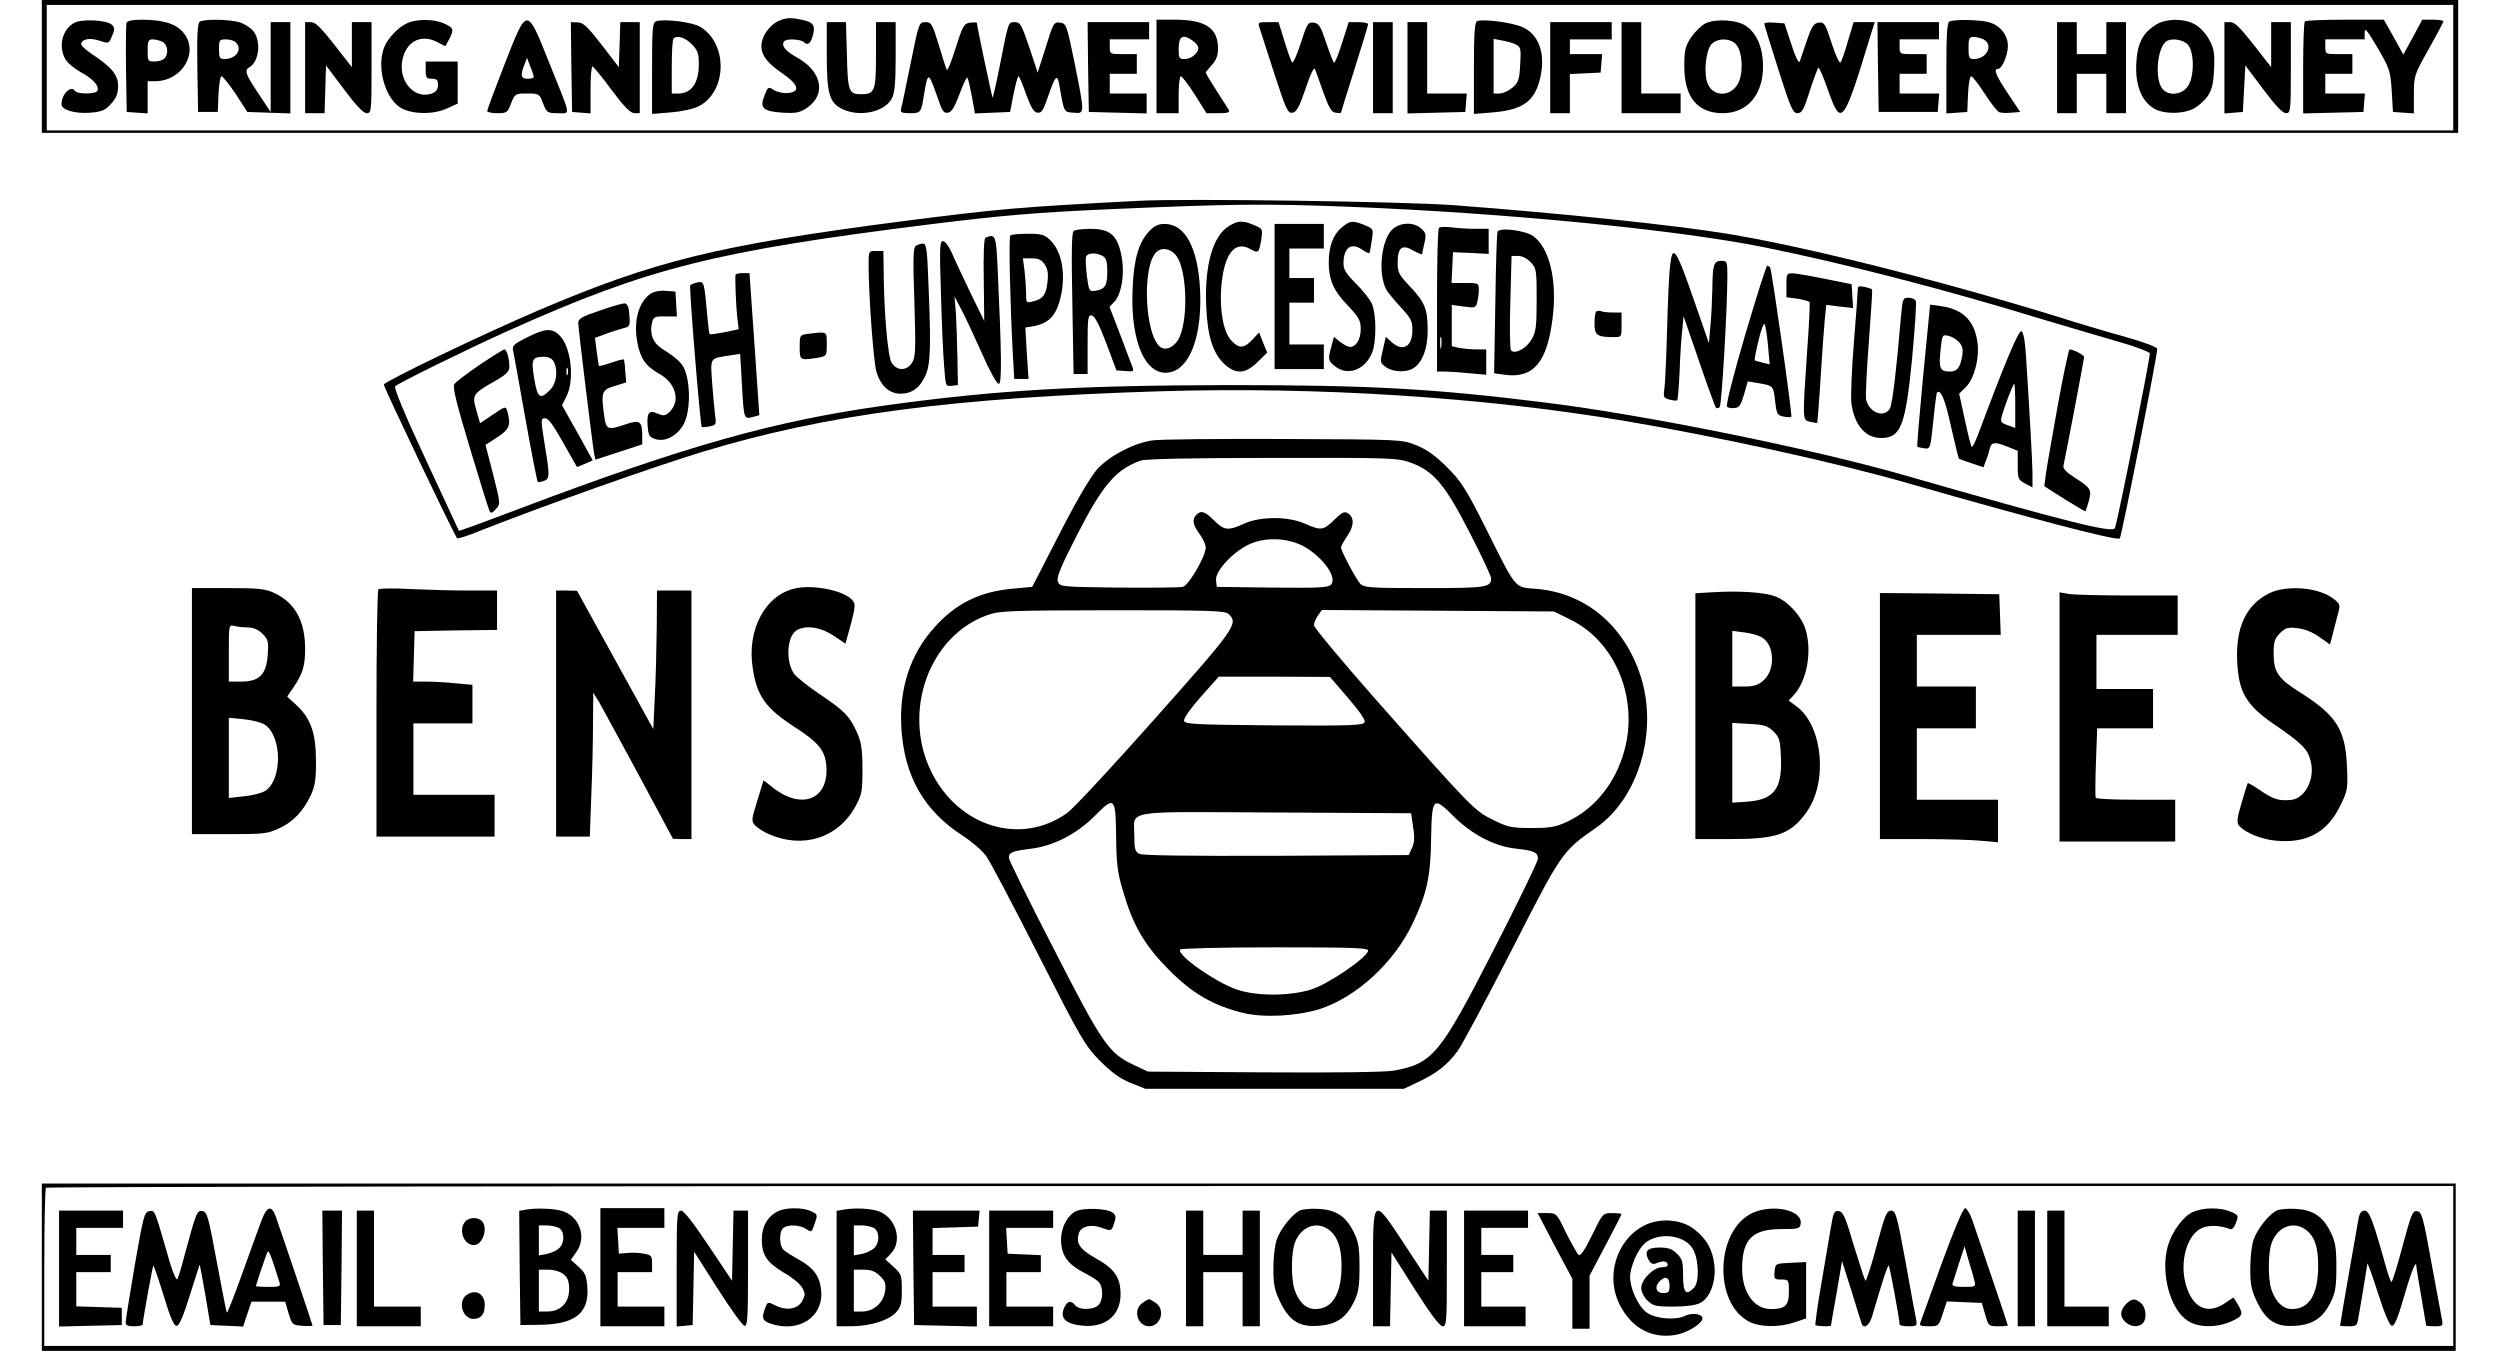 <?xml version="1.0" standalone="no"?>
<!DOCTYPE svg PUBLIC "-//W3C//DTD SVG 20010904//EN"
 "http://www.w3.org/TR/2001/REC-SVG-20010904/DTD/svg10.dtd">
<svg version="1.0" xmlns="http://www.w3.org/2000/svg"
 width="1016pt" height="549pt" viewBox="0 0 1016 549"
 preserveAspectRatio="xMidYMid meet">
<g transform="translate(0,549) scale(0.1,-0.1)"
fill="#000000" stroke="none">
<path d="M170 5220 l0 -270 4910 0 4910 0 0 270 0 270 -4910 0 -4910 0 0 -270z
m9800 -5 l0 -255 -4890 0 -4890 0 0 255 0 255 4890 0 4890 0 0 -255z"/>
<path d="M3160 5403 c-21 -11 -42 -33 -54 -56 -27 -57 -8 -99 69 -152 71 -48
80 -78 27 -83 -18 -2 -44 4 -57 12 -22 15 -24 14 -38 -22 -21 -51 -6 -65 75
-70 54 -3 68 0 98 20 78 53 61 146 -37 202 -52 29 -68 49 -57 67 8 13 68 11
82 -3 16 -16 30 -1 38 39 7 36 -6 47 -71 57 -29 5 -50 1 -75 -11z"/>
<path d="M301 5397 c-48 -28 -64 -92 -37 -145 8 -16 37 -40 65 -56 51 -27 77
-58 66 -76 -8 -13 -82 -13 -90 0 -16 26 -55 -12 -55 -54 0 -23 56 -39 117 -34
48 4 61 10 85 37 21 23 28 41 28 72 0 45 -27 77 -109 131 -22 15 -41 32 -41
38 0 21 35 28 73 15 39 -13 39 -13 52 18 12 27 12 34 0 46 -20 20 -123 25
-154 8z"/>
<path d="M514 5397 c-2 -7 -3 -91 -2 -187 l3 -175 43 -3 42 -3 0 65 0 66 30 0
c113 0 182 123 113 200 -32 35 -79 49 -166 50 -38 0 -59 -4 -63 -13z m147 -77
c21 -12 25 -50 7 -68 -7 -7 -25 -12 -40 -12 -27 0 -28 2 -28 45 0 39 3 45 21
45 11 0 29 -5 40 -10z"/>
<path d="M812 5402 c-9 -7 -12 -51 -10 -188 l3 -179 40 0 40 0 3 73 c2 39 7
72 12 72 6 0 31 -33 58 -72 l47 -73 88 -3 87 -3 0 186 0 185 -40 0 -40 0 0
-182 0 -183 -50 75 c-53 80 -58 94 -36 107 39 23 48 105 16 146 -12 15 -38 31
-58 37 -44 12 -142 13 -160 2z m146 -84 c29 -29 2 -68 -47 -68 -18 0 -21 6
-21 40 0 37 2 40 28 40 15 0 33 -5 40 -12z"/>
<path d="M1655 5396 c-37 -17 -80 -62 -94 -99 -30 -78 1 -197 61 -241 42 -30
133 -34 192 -8 l46 21 0 85 0 86 -65 0 -65 0 0 -35 c0 -31 3 -35 25 -35 20 0
25 -5 25 -25 0 -17 -7 -28 -23 -34 -78 -30 -148 61 -117 153 20 62 76 86 135
56 l35 -18 15 28 c21 40 19 46 -19 64 -41 19 -110 20 -151 2z"/>
<path d="M2051 5230 c-39 -100 -71 -186 -71 -191 0 -5 18 -9 41 -9 38 0 42 2
56 40 16 39 17 40 65 40 49 0 50 -1 65 -40 15 -38 18 -40 60 -40 53 0 56 -22
-35 205 -92 230 -89 230 -181 -5z m118 -52 c1 -5 -10 -8 -24 -8 -28 0 -31 13
-14 57 l11 28 13 -35 c8 -19 14 -38 14 -42z"/>
<path d="M2668 5404 c-16 -5 -18 -23 -18 -191 l0 -186 75 6 c41 3 92 14 112
24 119 58 123 257 7 325 -32 18 -142 32 -176 22z m143 -93 c24 -25 29 -37 29
-81 0 -77 -29 -119 -82 -120 l-28 0 0 108 c0 60 3 112 7 115 14 15 46 5 74
-22z"/>
<path d="M4700 5220 l0 -190 45 0 45 0 0 75 c0 41 4 75 9 75 5 0 31 -34 57
-75 l47 -75 49 0 c37 0 47 3 42 13 -4 6 -27 42 -51 80 -24 37 -43 69 -43 72 0
2 11 16 25 31 18 20 25 38 25 68 0 82 -52 116 -175 116 l-75 0 0 -190z m148
104 c12 -8 22 -21 22 -29 0 -21 -29 -45 -56 -45 -21 0 -24 4 -24 38 0 56 16
66 58 36z"/>
<path d="M6003 5404 c-10 -4 -13 -52 -13 -191 l0 -186 76 6 c126 11 173 46
195 147 20 94 -8 171 -74 200 -43 19 -162 34 -184 24z m160 -96 c17 -9 19 -19
15 -80 -3 -62 -7 -73 -31 -94 -16 -13 -39 -24 -53 -24 l-24 0 0 111 0 111 37
-7 c21 -4 46 -11 56 -17z"/>
<path d="M6933 5396 c-17 -8 -44 -34 -60 -57 -24 -37 -28 -52 -28 -118 0 -126
53 -191 157 -191 99 0 163 75 163 190 0 74 -24 132 -67 163 -35 26 -122 32
-165 13z m122 -86 c25 -27 31 -106 12 -152 -26 -61 -103 -66 -127 -8 -17 41
-8 134 15 160 24 26 76 26 100 0z"/>
<path d="M7923 5403 c-10 -3 -13 -51 -13 -189 l0 -185 43 3 42 3 3 73 c2 39 7
72 13 72 5 0 30 -32 55 -71 25 -39 52 -73 59 -75 7 -3 29 -4 49 -2 l36 3 -50
75 c-49 74 -60 100 -40 100 16 0 40 56 40 93 0 45 -31 84 -78 97 -38 10 -137
12 -159 3z m138 -73 c42 -23 14 -80 -40 -80 -18 0 -21 6 -21 45 0 39 3 45 21
45 11 0 29 -5 40 -10z"/>
<path d="M8764 5391 c-56 -34 -78 -77 -82 -157 -5 -88 20 -153 70 -184 43 -27
135 -24 175 6 54 40 68 70 71 152 3 66 0 84 -20 121 -14 26 -38 51 -58 62 -45
25 -116 24 -156 0z m126 -81 c29 -29 29 -136 -1 -174 -27 -34 -81 -36 -103 -4
-30 42 -18 166 18 190 21 14 66 8 86 -12z"/>
<path d="M9367 5403 c-4 -3 -7 -89 -7 -190 l0 -184 123 3 122 3 3 38 3 37 -80
0 -81 0 0 40 0 40 55 0 55 0 0 40 0 40 -55 0 c-54 0 -55 0 -55 30 l0 30 80 0
80 0 0 28 c0 22 10 9 53 -63 49 -85 52 -95 57 -175 l5 -85 43 -3 42 -3 0 77
c0 76 1 79 60 184 33 59 60 110 60 113 0 4 -19 7 -43 7 l-43 0 -38 -71 -39
-71 -39 71 -40 71 -157 0 c-87 0 -161 -3 -164 -7z"/>
<path d="M1240 5215 l0 -185 40 0 39 0 3 97 3 97 73 -97 c49 -66 79 -97 92
-97 19 0 20 7 20 185 l0 185 -40 0 -40 0 0 -92 0 -91 -71 91 c-55 70 -77 92
-95 92 l-24 0 0 -185z"/>
<path d="M2322 5218 l3 -183 38 -3 37 -3 0 95 c0 53 3 96 8 96 4 -1 39 -43 77
-95 52 -69 76 -94 93 -95 l22 0 0 185 0 185 -40 0 -39 0 -3 -92 -3 -91 -70 91
c-58 75 -75 91 -98 91 l-27 1 2 -182z"/>
<path d="M3360 5264 c0 -156 11 -193 65 -218 70 -33 172 -11 200 45 11 21 15
65 15 169 l0 140 -40 0 -40 0 0 -134 c0 -147 -5 -159 -61 -159 -49 0 -54 12
-57 158 l-4 135 -39 0 -39 0 0 -136z"/>
<path d="M3701 5233 c-19 -93 -36 -176 -39 -185 -4 -15 3 -18 36 -18 44 0 46
2 57 75 11 68 16 80 26 64 5 -8 18 -42 30 -77 17 -52 24 -63 41 -60 16 2 27
22 48 77 15 41 29 70 32 65 3 -5 11 -40 18 -77 l12 -68 72 3 71 3 14 73 c8 39
17 72 20 72 4 0 17 -33 31 -73 20 -54 31 -73 46 -75 17 -2 24 9 43 65 30 87
38 95 46 47 20 -114 18 -109 58 -112 46 -4 46 -8 4 203 -32 155 -34 160 -59
163 -25 3 -28 -1 -58 -100 l-33 -103 -34 103 c-31 91 -37 102 -58 102 -28 0
-26 5 -61 -173 -15 -75 -29 -136 -30 -134 -3 3 -64 293 -64 304 0 2 -12 3 -27
1 -25 -3 -30 -11 -59 -102 -17 -55 -33 -95 -36 -90 -3 5 -18 51 -33 102 -26
85 -30 92 -54 92 -26 0 -27 -3 -60 -167z"/>
<path d="M4422 5218 l3 -183 118 -3 117 -3 0 41 0 40 -75 0 -75 0 0 40 0 40
55 0 55 0 0 40 0 40 -55 0 c-54 0 -55 0 -55 30 l0 30 80 0 80 0 0 35 0 35
-125 0 -125 0 2 -182z"/>
<path d="M5120 5373 c5 -16 32 -99 60 -186 46 -142 54 -158 72 -155 17 2 28
22 54 98 18 55 34 89 38 80 3 -8 18 -51 34 -95 23 -64 33 -81 50 -83 12 -2 22
-2 22 1 0 2 25 82 55 177 30 95 55 177 55 182 0 4 -18 8 -40 8 l-39 0 -27 -85
c-15 -47 -29 -83 -33 -80 -3 4 -18 41 -32 83 -22 66 -29 77 -50 80 -23 3 -27
-4 -53 -84 -15 -47 -31 -82 -35 -78 -4 5 -18 44 -31 87 l-24 77 -42 0 c-42 0
-43 0 -34 -27z"/>
<path d="M5580 5215 l0 -185 40 0 40 0 0 185 0 185 -40 0 -40 0 0 -185z"/>
<path d="M5720 5215 l0 -186 118 3 117 3 3 38 3 37 -80 0 -81 0 0 145 0 145
-40 0 -40 0 0 -185z"/>
<path d="M6300 5215 l0 -185 40 0 40 0 0 80 0 79 63 3 62 3 3 38 3 37 -65 0
-66 0 0 30 0 30 85 0 85 0 0 35 0 35 -125 0 -125 0 0 -185z"/>
<path d="M6590 5215 l0 -185 120 0 120 0 0 40 0 40 -80 0 -80 0 0 145 0 145
-40 0 -40 0 0 -185z"/>
<path d="M7170 5394 c0 -5 26 -88 57 -186 50 -157 59 -178 78 -178 18 0 26 14
50 91 16 50 32 92 35 94 3 2 21 -39 39 -91 54 -153 62 -143 175 229 l15 47
-43 0 -43 0 -23 -77 c-12 -43 -26 -82 -30 -87 -5 -4 -21 31 -36 78 -26 80 -30
87 -53 84 -20 -3 -28 -14 -48 -73 -13 -38 -26 -77 -29 -85 -4 -9 -18 19 -34
70 l-28 85 -41 3 c-23 2 -41 0 -41 -4z"/>
<path d="M7632 5218 l3 -183 120 0 120 0 3 38 3 37 -80 0 -81 0 0 40 0 40 55
0 55 0 0 40 0 40 -55 0 c-54 0 -55 0 -55 30 l0 30 80 0 80 0 0 35 0 35 -125 0
-125 0 2 -182z"/>
<path d="M8360 5215 l0 -185 40 0 40 0 0 80 0 80 60 0 60 0 0 -80 0 -80 40 0
40 0 0 185 0 185 -40 0 -40 0 0 -65 0 -65 -60 0 -60 0 0 65 0 65 -40 0 -40 0
0 -185z"/>
<path d="M9040 5214 l0 -185 38 3 37 3 5 94 5 95 73 -97 c49 -66 79 -97 92
-97 19 0 20 7 20 185 l0 185 -40 0 -40 0 0 -92 0 -91 -71 91 c-55 70 -77 92
-95 92 l-24 0 0 -186z"/>
<path d="M4630 4674 c-495 -26 -564 -32 -970 -84 -744 -97 -998 -159 -1476
-363 -222 -95 -624 -288 -624 -300 0 -13 291 -622 298 -625 5 -1 45 11 88 29
245 97 699 259 913 324 499 151 1014 219 1861 245 634 19 1310 -24 1885 -121
375 -63 867 -171 1153 -254 513 -147 849 -235 857 -223 8 12 156 761 152 771
-3 7 -58 28 -123 46 -66 18 -191 55 -279 83 -486 150 -1028 286 -1345 338
-221 36 -663 82 -1110 116 -200 15 -1096 28 -1280 18z m845 -24 c644 -25 1344
-94 1695 -165 331 -67 733 -171 1125 -291 121 -36 269 -80 329 -97 59 -17 110
-37 113 -43 3 -10 -128 -671 -142 -710 -7 -22 -195 25 -860 216 -374 107
-1049 244 -1455 294 -456 57 -715 71 -1280 71 -614 -1 -947 -20 -1390 -81
-460 -63 -819 -164 -1509 -425 -129 -49 -235 -88 -236 -86 -1 1 -61 132 -135
290 -85 182 -130 291 -124 297 14 14 293 151 462 227 569 255 835 322 1717
432 292 36 419 47 730 61 480 21 632 23 960 10z"/>
<path d="M4994 4571 c-65 -40 -99 -158 -92 -325 5 -126 29 -198 80 -241 44
-37 82 -33 129 14 l39 38 -17 41 -16 41 -27 -29 c-34 -36 -53 -38 -84 -6 -33
32 -50 121 -43 218 11 135 54 192 118 156 33 -19 36 -16 45 40 6 41 6 42 -29
57 -47 20 -66 19 -103 -4z"/>
<path d="M5451 4564 c-33 -28 -51 -76 -51 -139 0 -72 19 -116 76 -175 47 -50
54 -62 54 -98 0 -41 -19 -72 -44 -72 -7 0 -25 9 -39 20 l-26 21 -10 -38 c-15
-54 -14 -59 15 -82 51 -40 121 -15 150 55 18 43 18 155 0 198 -7 18 -37 55
-65 83 -40 40 -51 57 -51 82 0 66 32 88 78 55 13 -9 25 -14 27 -13 2 2 6 25
10 52 7 47 7 47 -29 62 -48 20 -60 19 -95 -11z"/>
<path d="M4670 4550 c-42 -45 -62 -112 -67 -231 -11 -228 59 -373 163 -339 76
26 120 158 111 335 -9 169 -61 265 -144 265 -26 0 -42 -8 -63 -30z m111 -100
c41 -55 49 -243 14 -327 -18 -42 -57 -62 -81 -42 -61 51 -73 320 -17 382 22
24 61 18 84 -13z"/>
<path d="M5180 4285 l0 -295 100 0 100 0 0 50 0 50 -70 0 -70 0 0 85 0 85 50
0 50 0 0 50 0 50 -50 0 -50 0 0 60 0 60 70 0 70 0 0 50 0 50 -100 0 -100 0 0
-295z"/>
<path d="M5655 4554 c-42 -46 -55 -175 -22 -239 5 -11 32 -43 58 -72 43 -46
49 -57 49 -95 0 -68 -40 -90 -86 -47 l-22 20 -12 -52 c-12 -50 -12 -53 11 -70
29 -22 87 -24 115 -4 36 24 57 83 56 154 0 85 -12 114 -73 178 -44 46 -49 57
-49 96 0 62 19 76 65 48 19 -11 35 -17 35 -13 0 4 4 24 9 45 8 32 6 41 -12 57
-31 30 -92 27 -122 -6z"/>
<path d="M5848 4564 c-5 -4 -8 -137 -8 -296 l0 -288 33 0 c17 0 62 -3 100 -7
l67 -6 0 52 0 51 -39 0 c-21 0 -53 3 -70 6 l-31 7 0 84 0 84 49 -7 c45 -6 49
-5 54 17 4 13 7 36 7 52 0 26 -2 27 -55 27 l-56 0 3 62 3 63 73 -3 72 -4 0 51
0 51 -54 0 c-29 0 -73 3 -97 6 -24 3 -47 2 -51 -2z m9 -486 c-2 -13 -4 -5 -4
17 -1 22 1 32 4 23 2 -10 2 -28 0 -40z"/>
<path d="M4364 4552 c-9 -5 -10 -85 -6 -294 l5 -288 28 0 29 0 0 121 c0 108 2
120 17 117 12 -2 31 -39 59 -113 l41 -110 36 -3 c35 -3 36 -2 28 20 -5 13 -28
72 -50 132 l-42 109 20 21 c28 29 41 107 31 173 -16 96 -45 123 -130 123 -30
0 -60 -4 -66 -8z m117 -102 c15 -9 19 -22 19 -64 0 -57 -9 -72 -50 -78 -23 -3
-25 0 -33 61 -4 36 -6 70 -3 78 6 16 40 17 67 3z"/>
<path d="M6086 4548 c-3 -7 -7 -140 -9 -294 l-5 -281 42 -6 c118 -16 174 50
196 232 19 152 -13 285 -80 332 -33 23 -138 36 -144 17z m135 -124 c23 -24 24
-32 24 -152 0 -110 -3 -132 -21 -162 -21 -36 -67 -61 -83 -44 -5 5 -6 93 -3
197 l5 187 27 0 c16 0 36 -10 51 -26z"/>
<path d="M4106 4533 c-7 -7 -1 -274 10 -480 l6 -103 29 0 29 0 -7 104 -6 105
37 6 c54 11 84 39 101 97 29 98 15 200 -35 250 -25 25 -36 28 -93 28 -35 0
-67 -3 -71 -7z m140 -118 c12 -18 15 -38 11 -71 -5 -51 -19 -70 -59 -79 -27
-7 -28 -6 -28 31 0 22 -3 63 -6 92 l-7 52 36 0 c28 0 40 -6 53 -25z"/>
<path d="M4005 4524 c-6 -2 -9 -67 -7 -171 l2 -168 -56 115 c-30 63 -65 136
-76 163 -12 26 -27 47 -36 47 -13 0 -14 -26 -8 -212 3 -117 9 -250 13 -296 6
-81 6 -83 31 -80 l25 3 -2 110 c-1 61 -4 142 -6 180 l-6 70 29 -55 c16 -30 53
-110 83 -177 30 -69 60 -123 68 -123 13 0 12 115 -5 478 -6 126 -9 133 -49
116z"/>
<path d="M3722 4491 c-11 -7 -12 -50 -6 -229 6 -197 5 -224 -10 -247 -22 -33
-60 -33 -82 0 -16 25 -32 204 -33 388 l-1 67 -30 0 c-30 0 -30 0 -30 -57 0
-122 20 -397 32 -434 16 -56 52 -89 97 -89 47 0 79 23 102 74 21 46 23 117 12
379 -5 134 -8 157 -22 157 -9 0 -22 -4 -29 -9z"/>
<path d="M6787 4408 c-4 -29 -9 -145 -12 -258 -3 -113 -8 -221 -11 -241 -5
-33 -3 -37 22 -43 14 -4 28 -5 30 -3 3 2 7 55 10 118 2 63 7 139 11 169 l5 55
63 -183 c34 -100 65 -185 69 -189 3 -4 10 -2 15 3 8 9 31 400 31 532 0 59 -1
62 -24 62 -31 0 -36 -15 -37 -113 -1 -45 -4 -113 -8 -152 l-6 -70 -59 170
c-75 217 -89 237 -99 143z"/>
<path d="M7092 4128 c-49 -168 -79 -285 -73 -291 5 -5 19 -7 32 -5 18 2 25 14
37 56 l15 52 36 -6 c68 -11 68 -11 75 -73 6 -54 9 -59 34 -64 15 -3 29 -3 32
-1 5 5 -79 594 -86 606 -3 5 -8 8 -12 8 -4 0 -44 -127 -90 -282z m93 -41 l7
-78 -28 7 c-16 4 -31 8 -33 10 -1 1 5 37 15 78 10 42 21 73 25 69 4 -5 10 -43
14 -86z"/>
<path d="M2989 4373 c-2 -21 2 -124 7 -170 l6 -51 -57 -12 c-31 -6 -58 -10
-61 -8 -2 3 -6 34 -9 69 -13 145 -13 147 -41 141 -13 -2 -26 -8 -29 -12 -5 -8
41 -570 47 -575 2 -2 16 -1 31 2 27 5 29 8 23 47 -3 22 -8 82 -12 132 -7 102
-10 97 69 109 l45 7 7 -119 c8 -147 8 -147 43 -138 15 4 27 7 28 8 0 1 -9 131
-20 290 l-20 287 -28 0 c-15 0 -28 -3 -29 -7z"/>
<path d="M7260 4331 l0 -49 45 -6 c24 -4 46 -10 49 -14 2 -4 -2 -95 -10 -202
-19 -281 -19 -277 12 -284 15 -4 28 -6 29 -4 1 2 8 84 14 183 6 99 14 206 17
238 l6 58 55 -7 54 -6 -3 48 -3 49 -105 21 c-58 12 -117 22 -132 23 -27 1 -28
-1 -28 -48z"/>
<path d="M7550 4313 c0 -10 -7 -108 -16 -218 -9 -110 -13 -219 -10 -243 12
-90 57 -142 121 -142 80 0 99 49 126 325 11 119 18 223 15 231 -3 8 -16 14
-30 14 -23 0 -24 -4 -31 -82 -17 -204 -34 -347 -44 -367 -22 -41 -83 -20 -97
34 -3 13 2 119 11 235 9 116 15 213 13 214 -1 2 -15 6 -30 10 -23 5 -28 3 -28
-11z"/>
<path d="M2642 4295 c-47 -34 -68 -111 -52 -196 12 -66 34 -97 89 -128 69 -38
88 -113 40 -157 -16 -14 -23 -15 -46 -5 -35 16 -45 4 -41 -50 3 -37 7 -45 30
-53 41 -14 92 13 118 63 23 46 27 140 8 203 -11 39 -30 58 -98 101 -37 24 -51
62 -40 107 6 22 11 25 54 24 l47 0 -3 50 -3 51 -40 3 c-25 2 -49 -3 -63 -13z"/>
<path d="M2438 4228 c-72 -24 -88 -33 -88 -50 0 -24 59 -503 65 -535 l5 -21
95 31 95 31 0 36 c0 58 -10 65 -66 46 -74 -25 -80 -23 -88 30 -14 102 -11 109
41 125 l48 15 -4 44 c-1 25 -4 47 -6 49 -2 2 -25 -4 -51 -13 -26 -9 -48 -15
-50 -13 -1 1 -5 27 -9 58 l-7 56 44 16 c23 9 56 19 71 23 26 6 28 9 25 53 -2
32 -8 46 -18 48 -8 1 -54 -12 -102 -29z"/>
<path d="M7816 3965 c-15 -157 -26 -288 -24 -290 1 -2 14 -5 28 -7 25 -3 25
-2 37 111 6 62 13 115 15 116 15 15 34 -31 57 -139 16 -69 30 -128 32 -130 2
-2 26 -10 52 -19 l48 -16 9 25 c6 14 13 36 16 49 7 29 19 31 74 9 l40 -16 0
-59 c0 -55 2 -59 30 -74 l30 -16 0 58 c-1 54 -10 221 -26 470 -4 68 -11 104
-19 107 -12 4 -69 -133 -175 -417 -12 -32 -24 -56 -27 -53 -3 3 -16 53 -28
111 l-23 105 28 28 c34 34 56 120 46 184 -13 86 -60 132 -149 144 l-43 6 -28
-287z m147 133 c13 -15 16 -30 11 -57 -8 -45 -21 -61 -48 -61 -42 0 -47 12
-40 84 7 66 7 67 33 61 14 -3 34 -15 44 -27z m227 -257 l0 -90 -31 11 c-26 9
-30 14 -24 35 9 36 46 133 51 133 2 0 4 -40 4 -89z"/>
<path d="M6487 4224 c-4 -4 -7 -26 -7 -50 0 -46 11 -54 78 -54 32 0 32 0 32
50 l0 50 -34 0 c-19 0 -41 2 -48 5 -8 3 -17 2 -21 -1z"/>
<path d="M2142 4119 c-52 -26 -61 -34 -57 -52 3 -12 25 -137 50 -277 25 -140
48 -256 50 -258 2 -2 13 -1 24 3 25 8 26 20 6 140 -18 112 -18 115 0 115 15 0
33 -25 98 -142 l32 -56 32 13 32 14 -62 112 -63 112 18 36 c34 66 19 201 -27
247 -32 32 -59 30 -133 -7z m108 -98 c19 -36 12 -90 -15 -116 -40 -41 -51 -33
-64 47 -13 79 -9 88 41 88 17 0 31 -7 38 -19z m57 -53 c-3 -7 -5 -2 -5 12 0
14 2 19 5 13 2 -7 2 -19 0 -25z"/>
<path d="M3283 4133 c-32 -4 -33 -5 -33 -54 0 -54 1 -54 73 -43 37 7 37 7 37
55 0 54 3 52 -77 42z"/>
<path d="M1950 4008 c-51 -35 -98 -70 -104 -80 -7 -12 9 -77 64 -260 40 -133
76 -249 80 -256 5 -9 11 -7 25 9 20 21 19 22 -11 141 l-31 120 48 31 c50 33
56 49 41 105 -7 22 -7 22 -59 -13 l-52 -35 -15 52 c-18 63 -16 67 73 118 49
28 61 40 61 60 0 33 -11 70 -20 70 -4 0 -49 -28 -100 -62z"/>
<path d="M8362 3838 c-23 -128 -45 -253 -48 -278 l-6 -46 82 -52 c46 -29 84
-51 85 -50 2 2 8 21 14 42 12 47 9 52 -59 96 -33 21 -47 36 -44 48 9 39 84
435 84 441 0 8 -44 31 -59 31 -4 0 -26 -105 -49 -232z"/>
<path d="M4682 3700 c-78 -12 -174 -63 -224 -118 -27 -31 -83 -126 -153 -263
l-110 -214 -76 -7 c-138 -12 -234 -60 -322 -158 -97 -108 -143 -247 -134 -405
11 -198 91 -339 249 -441 37 -24 80 -61 95 -82 16 -21 111 -202 213 -403 174
-342 189 -368 250 -430 48 -48 81 -72 125 -90 l60 -24 525 0 525 0 57 27 c76
35 121 71 162 127 18 25 117 210 220 411 202 396 205 401 341 495 175 121 255
394 182 619 -67 205 -224 336 -423 353 -91 7 -79 -7 -204 243 -82 163 -101
193 -159 251 -48 48 -82 72 -126 90 -60 23 -60 23 -540 25 -264 1 -504 -1
-533 -6z m1053 -91 c92 -34 138 -89 238 -284 48 -93 87 -177 87 -185 0 -37
-18 -40 -270 -40 -223 0 -248 2 -262 18 -19 21 -78 133 -78 147 0 6 12 27 26
48 28 41 28 74 2 91 -14 9 -25 4 -56 -27 -44 -43 -54 -44 -119 -15 -68 30
-180 30 -247 0 -65 -30 -81 -28 -122 13 -37 37 -53 42 -72 23 -18 -18 -15 -41
13 -78 14 -19 25 -43 25 -55 0 -36 -69 -154 -93 -160 -12 -3 -129 -4 -261 -3
-234 3 -239 3 -247 25 -6 16 11 58 76 185 106 207 158 269 260 306 20 7 202
11 537 11 490 1 509 0 563 -20z m-432 -342 c76 -45 131 -123 107 -152 -11 -13
-45 -15 -239 -13 l-226 3 -3 27 c-4 36 66 113 133 145 67 32 162 28 228 -10z
m-309 -273 c39 -39 28 -55 -298 -422 -172 -194 -334 -368 -359 -386 -188 -134
-441 -57 -552 167 -120 244 -10 552 227 637 49 18 87 19 510 20 402 0 458 -2
472 -16z m1388 -22 c184 -90 278 -321 219 -534 -36 -130 -119 -234 -231 -287
-47 -22 -69 -26 -145 -26 -82 0 -97 3 -157 33 -76 37 -85 46 -482 495 -135
154 -246 286 -246 296 0 9 7 27 16 39 l16 23 472 -3 471 -3 67 -33z m-904
-318 c46 -53 72 -90 68 -99 -5 -13 -55 -15 -368 -13 -327 3 -363 5 -366 19 -2
10 28 52 69 98 l72 81 226 0 226 -1 73 -85z m-942 -564 c1 -114 6 -149 29
-225 40 -137 87 -217 185 -316 94 -95 179 -145 300 -175 83 -21 219 -14 313
15 148 48 301 187 377 346 58 121 74 190 76 345 3 171 8 176 91 93 75 -75 168
-123 255 -132 73 -8 88 -15 88 -41 0 -11 -80 -176 -178 -367 -220 -430 -249
-465 -407 -494 -35 -6 -231 -9 -528 -7 l-472 3 -57 27 c-102 48 -126 82 -325
471 -101 195 -183 362 -183 371 0 22 13 27 91 37 91 11 187 61 259 134 80 81
84 76 86 -85z m1207 38 c7 -41 5 -64 -5 -85 l-13 -28 -538 -3 c-360 -1 -544 1
-557 8 -17 9 -20 21 -20 71 0 110 -60 100 573 97 l552 -3 8 -57z m-183 -501
c0 -26 -161 -136 -230 -158 -90 -28 -224 -28 -305 0 -88 31 -243 140 -229 162
3 5 171 9 385 9 310 0 379 -2 379 -13z"/>
<path d="M3238 3100 c-125 -23 -204 -166 -179 -325 17 -114 53 -164 171 -240
96 -62 122 -94 128 -154 13 -139 -98 -186 -218 -91 l-37 29 -25 -82 c-24 -77
-25 -83 -10 -101 10 -10 35 -27 57 -36 138 -61 281 -15 350 110 28 51 30 62
30 155 0 82 -5 109 -23 150 -30 66 -50 86 -154 156 -48 33 -94 69 -102 82 -35
54 -27 155 14 177 38 20 96 11 147 -23 l49 -33 22 80 c19 73 19 82 5 98 -33
37 -151 62 -225 48z"/>
<path d="M780 2600 l0 -500 153 0 c138 0 156 2 202 24 57 26 98 70 129 136 16
36 21 65 20 140 0 112 -22 172 -81 226 l-36 33 26 38 c37 55 47 86 47 155 0
113 -40 187 -123 227 -38 18 -62 21 -190 21 l-147 0 0 -500z m228 340 c22 0
42 -9 59 -26 23 -23 25 -31 21 -86 -6 -80 -34 -108 -109 -108 l-49 0 0 116 c0
116 0 116 23 110 12 -3 37 -6 55 -6z m68 -395 c71 -47 72 -223 2 -269 -14 -9
-52 -19 -86 -22 l-62 -7 0 163 0 163 60 -6 c34 -3 72 -13 86 -22z"/>
<path d="M1538 3095 c-5 -5 -8 -233 -8 -507 l0 -498 240 0 240 0 0 85 0 85
-165 0 -165 0 0 145 0 145 120 0 120 0 0 79 0 78 -67 6 c-38 4 -92 7 -121 7
l-53 0 3 103 3 102 168 3 167 2 0 80 0 80 -112 0 c-62 0 -169 3 -238 6 -69 4
-128 3 -132 -1z"/>
<path d="M9222 3079 c-94 -47 -137 -139 -130 -278 6 -124 36 -176 149 -254
113 -77 137 -101 149 -148 20 -73 -21 -154 -80 -160 -49 -4 -69 2 -120 36 -29
20 -54 34 -55 33 -1 -2 -13 -38 -25 -80 -19 -65 -21 -80 -10 -94 25 -29 94
-57 155 -61 121 -10 203 35 255 141 31 63 32 69 28 163 -7 151 -43 206 -195
302 -83 52 -103 81 -103 152 0 51 4 64 26 86 22 22 32 25 71 20 28 -3 62 -16
89 -36 l43 -30 10 37 c5 20 15 57 21 82 12 43 11 45 -16 66 -58 47 -190 58
-262 23z"/>
<path d="M2260 2590 l0 -500 68 0 69 0 6 167 c4 91 7 223 7 292 l1 126 23 -37
c12 -21 85 -155 162 -298 l139 -259 38 -1 37 0 0 505 0 505 -70 0 -70 0 -1
-152 c-1 -84 -4 -211 -8 -282 l-6 -129 -155 281 -155 281 -42 1 -43 0 0 -500z"/>
<path d="M6958 3083 l-68 -4 0 -499 0 -500 144 0 c186 0 242 19 306 107 89
121 69 349 -36 430 l-35 26 20 21 c54 58 76 177 49 267 -16 54 -69 113 -120
134 -45 18 -147 25 -260 18z m200 -182 c55 -30 59 -134 7 -178 -19 -17 -39
-23 -76 -23 l-49 0 0 113 0 113 48 -6 c26 -3 57 -12 70 -19z m50 -384 c24 -25
27 -35 30 -110 4 -124 -29 -167 -138 -175 l-60 -4 0 162 0 162 70 -4 c60 -3
74 -8 98 -31z"/>
<path d="M7640 2580 l0 -500 173 0 c94 0 202 -3 240 -7 l67 -6 0 87 0 86 -165
0 -165 0 0 145 0 145 120 0 120 0 0 85 0 85 -120 0 -120 0 0 105 0 105 170 0
171 0 -3 83 -3 82 -242 3 -243 2 0 -500z"/>
<path d="M8370 2576 l0 -506 235 0 235 0 0 85 0 85 -159 0 c-88 0 -162 3 -164
8 -2 4 -2 69 1 145 l5 137 113 0 114 0 0 80 0 80 -115 0 -115 0 0 110 0 110
165 0 165 0 0 80 0 80 -202 0 c-112 0 -220 3 -240 6 l-38 7 0 -507z"/>
<path d="M170 340 l0 -340 4905 0 4905 0 0 340 0 340 -4905 0 -4905 0 0 -340z
m9800 5 l0 -325 -4895 0 -4895 0 0 318 c0 175 3 322 7 325 3 4 2206 7 4895 7
l4888 0 0 -325z"/>
<path d="M1062 528 c-11 -29 -46 -126 -78 -215 -32 -89 -60 -160 -62 -158 -2
2 -20 95 -41 207 -34 184 -39 203 -58 206 -23 3 -24 1 -74 -183 -11 -44 -24
-86 -28 -93 -4 -7 -17 22 -30 65 -65 225 -61 214 -84 211 -20 -3 -24 -18 -59
-218 -20 -118 -37 -223 -37 -232 -1 -14 7 -18 34 -18 19 0 35 3 35 8 0 16 40
235 43 238 2 2 21 -53 42 -121 29 -95 42 -125 54 -123 10 2 28 44 52 123 21
66 39 122 40 125 1 3 11 -51 23 -120 l21 -125 67 -3 66 -3 17 51 17 50 69 0
68 0 14 -48 c14 -45 15 -47 55 -50 23 -2 42 -1 42 1 0 4 -129 386 -150 445
-17 46 -36 40 -58 -20z m74 -250 c5 -16 -2 -18 -45 -18 -28 0 -51 2 -51 3 0 5
38 117 46 137 6 13 13 -4 50 -122z"/>
<path d="M2132 573 l-22 -4 2 -232 3 -232 80 1 c142 2 200 48 192 153 -3 46
-9 59 -36 83 l-31 28 21 30 c44 58 17 143 -52 167 -33 12 -112 15 -157 6z
m139 -73 c24 -14 25 -61 1 -83 -10 -9 -33 -20 -50 -23 l-32 -6 0 61 0 61 31 0
c17 0 39 -5 50 -10z m19 -188 c17 -14 23 -29 23 -62 0 -54 -35 -90 -89 -90
l-34 0 0 85 0 85 39 0 c23 0 48 -8 61 -18z"/>
<path d="M2440 340 l0 -240 130 0 130 0 0 40 0 40 -95 0 -95 0 0 70 0 70 70 0
70 0 0 35 c0 31 -3 35 -34 40 -18 4 -48 5 -67 3 l-34 -3 -3 53 -3 52 95 0 96
0 0 40 0 40 -130 0 -130 0 0 -240z"/>
<path d="M3161 567 c-43 -21 -66 -64 -65 -117 1 -62 21 -91 91 -133 32 -18 65
-45 73 -60 13 -24 13 -30 0 -55 -19 -33 -65 -40 -109 -17 -31 15 -31 15 -41
-10 -16 -41 -12 -52 21 -64 116 -40 218 28 206 137 -6 56 -31 90 -89 122 -25
14 -53 31 -62 39 -19 16 -21 72 -4 89 17 17 69 15 95 -3 20 -14 22 -13 32 17
15 42 15 43 -14 56 -34 16 -104 15 -134 -1z"/>
<path d="M3423 573 l-23 -4 0 -235 0 -234 58 0 c76 0 152 23 183 56 20 22 24
35 24 91 0 61 -2 66 -34 95 l-33 30 23 24 c47 50 22 141 -46 170 -33 13 -103
17 -152 7z m128 -73 c24 -14 25 -61 1 -83 -10 -9 -33 -20 -50 -23 l-32 -6 0
61 0 61 31 0 c17 0 39 -5 50 -10z m26 -196 c21 -21 24 -32 20 -62 -8 -48 -47
-82 -93 -82 l-34 0 0 85 0 85 40 0 c31 0 47 -7 67 -26z"/>
<path d="M4369 566 c-38 -22 -62 -79 -56 -133 5 -51 33 -85 92 -115 22 -11 48
-27 58 -36 21 -19 22 -75 1 -96 -20 -20 -78 -21 -94 -1 -19 23 -34 18 -47 -14
-15 -41 10 -63 82 -69 91 -7 151 46 149 132 -1 65 -26 101 -99 141 -67 38 -84
62 -70 104 8 27 49 37 90 22 42 -15 42 -15 53 18 8 24 7 32 -5 42 -23 19 -123
22 -154 5z"/>
<path d="M5284 571 c-30 -13 -80 -74 -95 -118 -8 -21 -14 -74 -14 -118 0 -67
5 -89 28 -137 38 -77 78 -102 156 -96 72 5 111 32 143 96 19 39 23 63 23 142
0 79 -4 103 -23 142 -32 65 -72 91 -141 95 -31 2 -65 -1 -77 -6z m114 -77 c36
-25 53 -70 54 -143 1 -118 -36 -181 -107 -181 -37 0 -67 28 -84 79 -15 47 -14
155 3 195 25 61 86 84 134 50z"/>
<path d="M7123 561 c-152 -70 -161 -369 -13 -443 44 -22 122 -23 183 -2 l47
16 0 114 0 115 -62 -3 c-63 -3 -63 -3 -66 -35 -3 -31 -1 -33 27 -33 30 0 31
-1 31 -50 0 -56 -15 -70 -73 -70 -69 0 -117 68 -117 164 0 119 41 161 159 161
71 0 76 2 79 22 8 55 -112 81 -195 44z"/>
<path d="M7892 358 c-44 -123 -83 -231 -87 -241 -6 -14 -1 -17 33 -17 40 0 41
1 57 50 l17 51 71 -3 71 -3 14 -48 c13 -46 14 -47 53 -47 21 0 39 2 39 3 0 4
-111 331 -145 430 -9 26 -23 47 -29 47 -8 0 -47 -94 -94 -222z m132 -72 c6
-25 5 -26 -43 -26 -36 0 -49 4 -46 13 2 6 14 44 26 82 l23 70 16 -56 c10 -31
20 -68 24 -83z"/>
<path d="M8913 565 c-40 -17 -86 -80 -103 -139 -30 -109 8 -255 80 -303 42
-29 118 -30 178 -3 47 21 50 29 26 70 l-17 27 -35 -23 c-70 -48 -131 -20 -158
73 -28 95 4 207 66 233 28 12 74 10 110 -4 11 -5 19 3 27 25 11 29 11 31 -22
45 -43 18 -110 17 -152 -1z"/>
<path d="M9254 571 c-30 -13 -80 -74 -95 -118 -8 -21 -14 -74 -14 -118 0 -67
5 -89 28 -137 38 -77 78 -102 156 -96 72 5 111 32 143 96 19 39 23 63 23 142
0 79 -4 103 -23 142 -32 65 -72 91 -141 95 -31 2 -65 -1 -77 -6z m114 -77 c38
-26 53 -69 53 -149 0 -115 -36 -175 -106 -175 -37 0 -67 29 -84 79 -15 47 -14
155 3 195 25 61 86 84 134 50z"/>
<path d="M240 335 l0 -236 128 3 127 3 0 35 0 35 -92 3 -93 3 0 69 0 70 70 0
70 0 0 35 0 35 -70 0 -70 0 0 55 0 55 95 0 95 0 0 35 0 35 -130 0 -130 0 0
-235z"/>
<path d="M1312 338 l3 -233 35 0 35 0 3 233 2 232 -40 0 -40 0 2 -232z"/>
<path d="M1450 335 l0 -235 130 0 130 0 0 40 0 40 -95 0 -95 0 0 195 0 195
-35 0 -35 0 0 -235z"/>
<path d="M2750 334 l0 -235 33 3 32 3 3 149 3 149 95 -149 c52 -82 101 -150
109 -152 13 -3 15 31 15 232 l0 236 -30 0 -29 0 -3 -142 -3 -143 -95 142 c-61
92 -101 143 -112 143 -17 0 -18 -18 -18 -236z"/>
<path d="M3712 338 l3 -233 128 -3 127 -3 0 41 0 40 -90 0 -90 0 0 70 0 70 65
0 65 0 0 35 0 35 -65 0 -65 0 0 55 0 54 93 3 92 3 3 33 3 32 -136 0 -135 0 2
-232z"/>
<path d="M4020 335 l0 -235 130 0 130 0 0 40 0 40 -95 0 -95 0 0 70 0 70 70 0
70 0 0 35 0 34 -67 3 -68 3 -3 53 -3 52 95 0 96 0 0 35 0 35 -130 0 -130 0 0
-235z"/>
<path d="M4820 335 l0 -235 35 0 35 0 0 110 0 110 80 0 80 0 0 -110 0 -110 35
0 35 0 0 235 0 235 -35 0 -35 0 0 -90 0 -90 -80 0 -80 0 0 90 0 90 -35 0 -35
0 0 -235z"/>
<path d="M5580 335 l0 -235 35 0 34 0 3 150 3 150 95 -150 c63 -99 101 -150
113 -150 16 0 17 18 17 235 l0 235 -35 0 -34 0 -3 -142 -3 -143 -94 143 c-133
202 -131 203 -131 -93z"/>
<path d="M5950 335 l0 -235 125 0 125 0 0 40 0 40 -90 0 -90 0 0 70 0 70 65 0
65 0 0 35 0 35 -65 0 -65 0 0 55 0 55 95 0 95 0 0 35 0 35 -130 0 -130 0 0
-235z"/>
<path d="M7440 498 c-7 -40 -24 -144 -39 -230 -15 -87 -25 -160 -23 -163 5 -5
61 -7 63 -2 0 1 10 60 23 132 l22 130 38 -120 c20 -66 39 -126 41 -132 9 -27
32 -11 44 30 42 144 63 208 67 204 4 -4 44 -221 44 -239 0 -5 16 -8 36 -8 34
0 36 2 31 28 -3 15 -23 120 -43 235 -35 190 -40 207 -59 207 -17 0 -25 -18
-59 -145 -21 -80 -42 -143 -45 -140 -3 4 -24 68 -47 143 -34 116 -43 137 -61
140 -19 3 -22 -5 -33 -70z"/>
<path d="M8200 335 l0 -235 35 0 35 0 0 235 0 235 -35 0 -35 0 0 -235z"/>
<path d="M8320 335 l0 -235 125 0 125 0 0 40 0 40 -90 0 -90 0 0 195 0 195
-35 0 -35 0 0 -235z"/>
<path d="M9586 543 c-5 -25 -76 -434 -76 -440 0 -2 16 -3 35 -3 31 0 35 3 39
33 3 17 13 72 21 122 8 50 15 95 16 100 0 6 20 -48 43 -120 26 -82 47 -131 56
-133 11 -2 24 29 49 115 30 105 51 156 51 128 0 -6 9 -62 20 -125 11 -63 20
-116 20 -117 0 -2 16 -3 35 -3 32 0 34 2 29 28 -3 15 -22 119 -43 232 -33 184
-39 205 -58 208 -18 3 -24 -12 -59 -142 -21 -81 -42 -146 -45 -146 -3 0 -13
28 -23 63 -51 184 -67 227 -86 227 -12 0 -20 -9 -24 -27z"/>
<path d="M6319 426 l71 -133 0 -102 0 -101 35 0 35 0 0 108 0 108 65 123 c36
68 65 125 65 127 0 2 -17 4 -38 4 -38 0 -38 0 -82 -90 -29 -60 -47 -86 -55
-80 -5 5 -28 45 -50 89 -39 81 -39 81 -78 81 l-38 0 70 -134z"/>
<path d="M1890 525 c-28 -34 -5 -95 36 -95 36 0 59 71 32 98 -17 17 -53 15
-68 -3z"/>
<path d="M6683 510 c-116 -59 -161 -212 -97 -329 49 -91 129 -132 224 -116 42
7 101 41 108 63 7 21 -38 30 -71 14 -36 -18 -116 -12 -152 12 -40 26 -78 116
-69 163 9 52 40 110 67 127 62 41 161 23 189 -34 23 -45 24 -133 2 -154 -32
-33 -44 -20 -44 49 0 57 -3 69 -25 90 -18 19 -35 25 -70 25 -51 0 -64 -15 -45
-50 8 -15 17 -19 28 -15 28 12 45 11 49 -2 3 -8 -5 -13 -22 -13 -35 0 -85 -50
-85 -85 0 -14 11 -37 25 -50 22 -22 32 -25 105 -25 52 0 91 5 110 15 40 20 65
89 57 156 -8 62 -30 102 -80 142 -51 42 -141 49 -204 17z m102 -246 c0 -24 -4
-29 -25 -29 -30 0 -38 26 -14 49 23 23 39 15 39 -20z"/>
<path d="M1896 227 c-37 -27 -16 -97 28 -97 31 0 46 19 46 57 0 46 -38 66 -74
40z"/>
<path d="M4642 194 c-39 -27 -19 -94 28 -94 47 0 67 67 28 94 -12 9 -25 16
-28 16 -3 0 -16 -7 -28 -16z"/>
<path d="M8640 190 c-25 -25 -26 -52 -2 -73 22 -20 53 -22 70 -5 18 18 14 63
-6 81 -24 22 -38 21 -62 -3z"/>
</g>
</svg>
